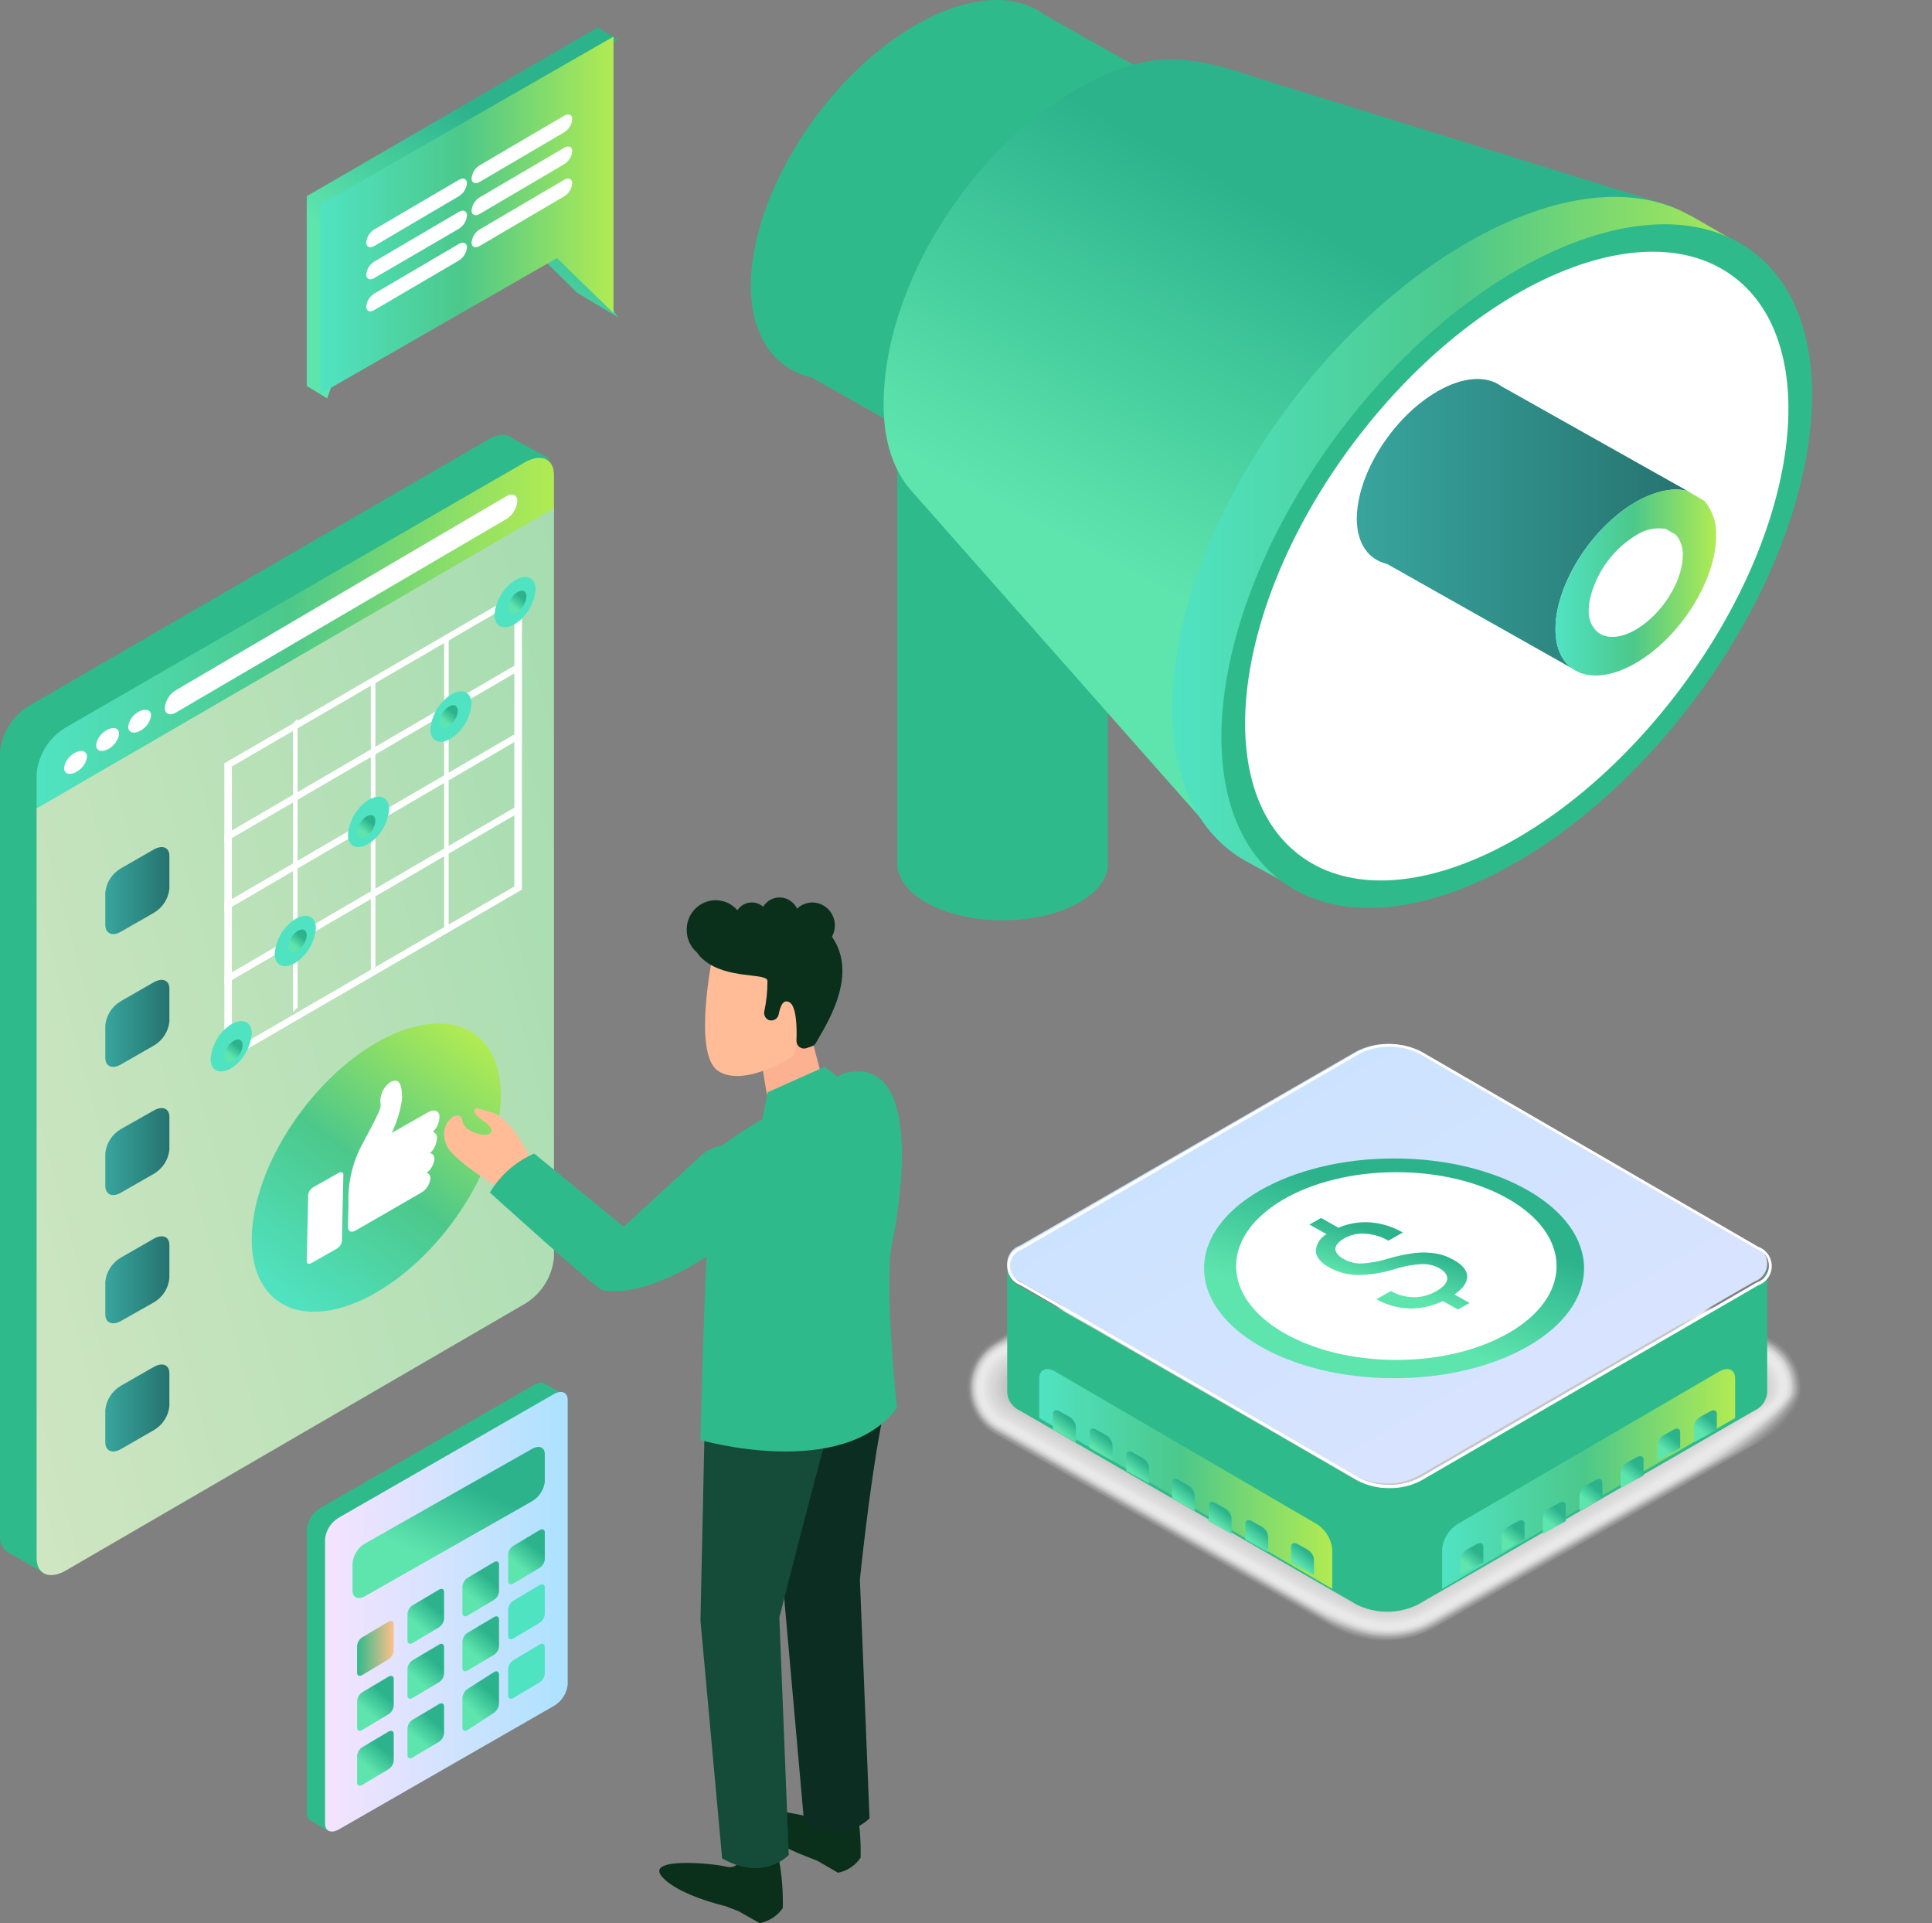 <?xml version="1.0" encoding="utf-8"?>
<svg width="422px" height="420px" viewBox="0 0 422 420" version="1.1" xmlns:xlink="http://www.w3.org/1999/xlink" xmlns="http://www.w3.org/2000/svg">
  <rect x="0" y="0" width="422" height="420" fill="#808080" stroke="none"/>
  <defs>
    <linearGradient x1="0.379" y1="0.718" x2="0.624" y2="0.275" id="gradient_1">
      <stop offset="0" stop-color="#5EE5AE" />
      <stop offset="1" stop-color="#2DB38C" />
    </linearGradient>
    <linearGradient x1="0.003" y1="0.497" x2="1.013" y2="0.497" id="gradient_2">
      <stop offset="0" stop-color="#50E3C2" />
      <stop offset="0.475" stop-color="#4CC88B" />
      <stop offset="1" stop-color="#B4EC51" />
    </linearGradient>
    <linearGradient x1="4.440892E-16" y1="0.5" x2="1" y2="0.5" id="gradient_3">
      <stop offset="0" stop-color="#F5E3FF" />
      <stop offset="0.36" stop-color="#DDE3FF" />
      <stop offset="1" stop-color="#ABE2FF" />
    </linearGradient>
    <linearGradient x1="-0.006" y1="0.5" x2="0.994" y2="0.5" id="gradient_4">
      <stop offset="0" stop-color="#2FBA8C" />
      <stop offset="1" stop-color="#FFC08A" />
    </linearGradient>
    <linearGradient x1="2.151" y1="2.149" x2="-1.151" y2="-1.15" id="gradient_5">
      <stop offset="0" stop-color="#F5E3FF" />
      <stop offset="0.36" stop-color="#DDE3FF" />
      <stop offset="1" stop-color="#ABE2FF" />
    </linearGradient>
    <linearGradient x1="0.001" y1="0.499" x2="1.001" y2="0.499" id="gradient_6">
      <stop offset="0" stop-color="#FFD69F" />
      <stop offset="1" stop-color="#FFC08A" />
    </linearGradient>
    <linearGradient x1="-0" y1="0.501" x2="0.999" y2="0.501" id="gradient_7">
      <stop offset="0" stop-color="#B53094" />
      <stop offset="1" stop-color="#FF66B0" />
    </linearGradient>
    <linearGradient x1="0" y1="0.5" x2="1" y2="0.5" id="gradient_8">
      <stop offset="0" stop-color="#38A59D" />
      <stop offset="1" stop-color="#267370" />
    </linearGradient>
    <linearGradient x1="-2.609" y1="2.265" x2="3.671" y2="-1.282" id="gradient_9">
      <stop offset="0" stop-color="#2FBA8C" />
      <stop offset="0.36" stop-color="#D8E8C5" />
      <stop offset="1" stop-color="#4CC88B" />
    </linearGradient>
  </defs>
  <g id="Communitiy-new2">
    <path d="M63.541 0L68 2.684L59.066 7.87L59.066 33.108L59.066 38.771L59.066 51.777L59.312 51.432L62.279 54.296L68 63.302L59.066 57.935L46.82 45.883L8.541 68.06L9.033 68.159L4.459 81L0 78.3L0 36.845L63.541 0L63.541 0Z" transform="translate(67 6)" id="Path" fill="url(#gradient_1)" stroke="none" />
    <path d="M64 0L64 35.663L64 41.304L64 60.373L51.649 48.371L0 78L0 36.696L64 0Z" transform="translate(70 8)" id="Path" fill="url(#gradient_2)" stroke="none" />
    <path d="M20.223 3.849L1.76 14.72C0.78 15.294 0 14.957 0 13.961L0 13.961C0.107 12.779 0.761 11.72 1.76 11.108L20.223 0.287C21.203 -0.304 22 0.051 22 1.047L22 1.047C21.874 2.213 21.216 3.251 20.223 3.849L20.223 3.849Z" transform="translate(80 39)" id="Path" fill="#FFFFFF" stroke="none" />
    <path d="M20.223 3.962L1.76 14.72C0.78 15.295 0 14.957 0 13.96L0 13.96C0.11 12.784 0.763 11.73 1.76 11.123L20.223 0.28C21.203 -0.295 22 0.043 22 1.04L22 1.04C21.91 2.249 21.247 3.339 20.223 3.962L20.223 3.962Z" transform="translate(80 46)" id="Path" fill="#FFFFFF" stroke="none" />
    <path d="M20.223 3.892L1.76 14.713C0.78 15.304 0 14.949 0 13.953L0 13.953C0.11 12.777 0.763 11.724 1.76 11.117L20.223 0.28C21.203 -0.294 22 0.043 22 1.039L22 1.039C21.884 2.222 21.225 3.28 20.223 3.892Z" transform="translate(80 53)" id="Path" fill="#FFFFFF" stroke="none" />
    <path d="M20.223 3.903L1.777 14.725C0.797 15.298 0 14.944 0 13.95L0 13.95C0.111 12.767 0.771 11.709 1.777 11.101L20.223 0.279C21.203 -0.294 22 0.043 22 1.038L22 1.038C21.889 2.225 21.23 3.288 20.223 3.903L20.223 3.903Z" transform="translate(103 25)" id="Path" fill="#FFFFFF" stroke="none" />
    <path d="M20.223 3.865L1.777 14.72C0.797 15.295 0 14.957 0 13.959L0 13.959C0.116 12.774 0.775 11.715 1.777 11.102L20.223 0.28C21.203 -0.295 22 0.043 22 1.041L22 1.041C21.874 2.213 21.217 3.258 20.223 3.865Z" transform="translate(103 32)" id="Path" fill="#FFFFFF" stroke="none" />
    <path d="M20.223 3.887L1.777 14.721C0.797 15.294 0 14.957 0 13.961L0 13.961C0.116 12.779 0.775 11.722 1.777 11.109L20.223 0.275C21.203 -0.299 22 0.056 22 1.051L22 1.051C21.884 2.229 21.225 3.282 20.223 3.887L20.223 3.887Z" transform="translate(103 39)" id="Path" fill="#FFFFFF" stroke="none" />
    <path d="M56 2.403L52.258 0.382L52.258 0.382C51.73 -0.127 50.807 -0.127 49.785 0.382L2.967 27.358C1.295 28.359 0.195 30.088 3.41229e-05 32.023L3.41229e-05 94.106C-0.005 94.848 0.467 95.509 1.17 95.749L4.847 98L5.77 96.357L4.665 92.119L47.757 67.328C49.432 66.321 50.532 64.586 50.725 62.646L50.725 6.789L56 2.403Z" transform="translate(67 302)" id="Path" fill="#2FBA8C" stroke="none" />
    <path d="M50.019 0.443L2.998 27.458C1.303 28.457 0.189 30.2 0 32.149L0 94.278C0 95.924 1.342 96.484 2.998 95.546L50.019 68.547C51.705 67.55 52.812 65.814 53 63.872L53 1.727C53 0.081 51.675 -0.479 50.019 0.443Z" transform="translate(71 304)" id="Path" fill="url(#gradient_3)" stroke="none" />
    <path d="M30.428 16.864C21.215 22.1 2.789 32.571 2.789 32.571C1.245 33.453 0 32.93 0 31.41L0 25.377C0.181 23.584 1.216 21.982 2.789 21.061L39.211 0.429C40.738 -0.453 42 0.07 42 1.59L42 7.623C41.784 9.387 40.756 10.955 39.211 11.873C39.211 11.873 33.356 15.201 30.428 16.864Z" transform="translate(77 316)" id="Path" fill="url(#gradient_1)" stroke="none" />
    <path d="M6.801 8.422L1.152 11.82C0.521 12.194 0 11.966 0 11.316L0 5.447C0.079 4.668 0.504 3.972 1.152 3.561L6.848 0.18C7.479 -0.194 8 0.034 8 0.684L8 6.553C7.913 7.338 7.468 8.032 6.801 8.422L6.801 8.422Z" transform="translate(78 354)" id="Path" fill="url(#gradient_4)" stroke="none" />
    <path d="M6.848 8.429L1.152 11.809C0.521 12.199 0 11.972 0 11.306L0 5.456C0.071 4.675 0.499 3.975 1.152 3.571L6.848 0.191C7.479 -0.199 8 0.028 8 0.695L8 6.544C7.929 7.325 7.501 8.025 6.848 8.429L6.848 8.429Z" transform="translate(89 347)" id="Path" fill="url(#gradient_1)" stroke="none" />
    <path d="M6.848 8.434L1.168 11.816C0.521 12.19 0 11.979 0 11.312L0 5.459C0.072 4.673 0.507 3.972 1.168 3.573L6.848 0.191C7.495 -0.199 8 0.028 8 0.695L8 6.548C7.934 7.332 7.505 8.034 6.848 8.434L6.848 8.434Z" transform="translate(101 341)" id="Path" fill="url(#gradient_1)" stroke="none" />
    <path d="M6.835 8.439L1.165 11.82C0.52 12.194 0 11.966 0 11.316L0 5.447C0.077 4.668 0.51 3.973 1.165 3.578L6.835 0.18C7.48 -0.194 8 0.034 8 0.684L8 6.553C7.92 7.335 7.489 8.034 6.835 8.439L6.835 8.439Z" transform="translate(111 334)" id="Path" fill="url(#gradient_1)" stroke="none" />
    <path d="M6.801 8.426L1.152 11.809C0.521 12.199 0 11.972 0 11.305L0 5.45C0.076 4.67 0.503 3.972 1.152 3.563L6.848 0.18C7.479 -0.194 8 0.034 8 0.684L8 6.556C7.913 7.341 7.468 8.036 6.801 8.426L6.801 8.426Z" transform="translate(78 366)" id="Path" fill="url(#gradient_1)" stroke="none" />
    <path d="M6.848 8.429L1.152 11.809C0.521 12.199 0 11.972 0 11.306L0 5.456C0.071 4.675 0.499 3.975 1.152 3.571L6.848 0.191C7.479 -0.199 8 0.028 8 0.695L8 6.544C7.929 7.325 7.501 8.025 6.848 8.429L6.848 8.429Z" transform="translate(89 359)" id="Path" fill="url(#gradient_1)" stroke="none" />
    <path d="M6.848 8.434L1.168 11.816C0.521 12.19 0 11.979 0 11.312L0 5.459C0.072 4.673 0.507 3.972 1.168 3.573L6.848 0.191C7.495 -0.199 8 0.028 8 0.695L8 6.548C7.934 7.332 7.505 8.034 6.848 8.434L6.848 8.434Z" transform="translate(101 353)" id="Path" fill="url(#gradient_1)" stroke="none" />
    <path d="M6.835 8.439L1.165 11.82C0.52 12.194 0 11.966 0 11.316L0 5.447C0.08 4.665 0.511 3.966 1.165 3.561L6.835 0.18C7.48 -0.194 8 0.034 8 0.684L8 6.553C7.92 7.335 7.489 8.034 6.835 8.439L6.835 8.439Z" transform="translate(111 346)" id="Path" fill="#50E3C2" stroke="none" />
    <path d="M6.801 8.426L1.152 11.809C0.521 12.199 0 11.972 0 11.305L0 5.45C0.076 4.67 0.503 3.972 1.152 3.563L6.848 0.18C7.479 -0.194 8 0.034 8 0.684L8 6.556C7.913 7.341 7.468 8.036 6.801 8.426L6.801 8.426Z" transform="translate(78 378)" id="Path" fill="url(#gradient_1)" stroke="none" />
    <path d="M6.848 8.429L1.152 11.809C0.521 12.199 0 11.972 0 11.306L0 5.456C0.071 4.675 0.499 3.975 1.152 3.571L6.848 0.191C7.479 -0.199 8 0.028 8 0.695L8 6.544C7.929 7.325 7.501 8.025 6.848 8.429L6.848 8.429Z" transform="translate(89 372)" id="Path" fill="url(#gradient_1)" stroke="none" />
    <path d="M6.848 9.094L1.168 12.807C0.521 13.208 0 12.964 0 12.267L0 5.835C0.077 4.999 0.511 4.254 1.168 3.83L6.848 0.205C7.495 -0.214 8 0.03 8 0.745L8 7.02C7.946 7.878 7.516 8.652 6.848 9.094L6.848 9.094Z" transform="translate(101 365)" id="Path" fill="url(#gradient_1)" stroke="none" />
    <path d="M6.835 8.439L1.165 11.82C0.52 12.194 0 11.966 0 11.316L0 5.447C0.08 4.665 0.511 3.966 1.165 3.561L6.835 0.18C7.48 -0.194 8 0.034 8 0.684L8 6.553C7.92 7.335 7.489 8.034 6.835 8.439L6.835 8.439Z" transform="translate(111 359)" id="Path" fill="#50E3C2" stroke="none" />
    <g id="Group" transform="translate(210 247)" style="mix-blend-mode: multiply;">
      <path d="M91.436 111.425C95.253 111.475 99.018 110.543 102.36 108.719L175.911 66.716C180.169 64.669 182.873 60.395 182.873 55.711C182.873 51.026 180.169 46.753 175.911 44.706L102.36 2.703C95.533 -0.901 87.34 -0.901 80.513 2.703L6.962 44.706C2.703 46.753 0 51.026 0 55.711C0 60.395 2.703 64.669 6.962 66.716L80.513 108.719C83.855 110.543 87.62 111.475 91.436 111.425Z" transform="translate(0.928 0.28)" id="Path" fill="#FFFFFF" fill-opacity="0" stroke="none" />
      <path d="M6.865 44.666L80.415 2.647C83.78 0.826 87.571 -0.085 91.405 0.006C95.778 0.307 100.029 1.561 103.854 3.68C103.854 3.68 175.68 44.682 175.68 44.682C179.767 46.798 182.351 50.961 182.411 55.523C182.411 59.87 178.548 64.577 174.238 67.004L102.064 108.236C98.702 110.063 94.908 110.969 91.074 110.86C87.199 110.828 83.394 109.841 80 107.99L6.865 66.217C2.667 64.21 0 60.005 0 55.392C0 50.78 2.667 46.574 6.865 44.568L6.865 44.666Z" transform="translate(1.125 0.5)" id="Path" fill="#FEFEFE" fill-opacity="0.02" stroke="none" />
      <path d="M6.78 44.593L80.314 2.59C83.697 0.762 87.517 -0.128 91.37 0.015C95.166 0.015 102.443 2.983 105.344 4.64C105.444 4.64 175.447 44.724 175.447 44.789C179.43 46.881 181.927 50.972 181.945 55.434C181.945 59.681 176.773 65.078 172.562 67.472L101.764 107.982C98.377 109.804 94.559 110.693 90.707 110.557C86.774 110.439 82.927 109.393 79.485 107.507L6.78 65.963C2.636 63.995 0 59.85 0 55.303C0 50.755 2.636 46.61 6.78 44.642L6.78 44.593Z" transform="translate(1.326 0.737)" id="Path" fill="#FCFCFC" fill-opacity="0.05" stroke="none" />
      <path d="M6.661 44.54L80.195 2.521C83.599 0.692 87.448 -0.17 91.317 0.028C95.014 0.028 103.998 3.981 106.833 5.604C106.966 5.686 175.195 44.721 175.195 44.819C179.085 46.892 181.492 50.928 181.444 55.299C181.444 59.432 174.963 65.517 170.852 67.862L101.446 107.503C98.043 109.338 94.193 110.207 90.323 110.013C86.329 109.791 82.439 108.669 78.951 106.733L6.661 65.501C2.589 63.564 0 59.49 0 55.02C0 50.551 2.589 46.477 6.661 44.54Z" transform="translate(1.628 0.97)" id="Path" fill="#FBFBFB" fill-opacity="0.07" stroke="none" />
      <path d="M6.395 44.42L79.962 2.483C83.381 0.649 87.252 -0.198 91.134 0.039C94.731 0.039 105.407 4.959 108.175 6.599C108.357 6.698 174.813 44.748 174.813 44.895C178.6 46.953 180.919 50.921 180.83 55.195C180.83 59.214 173.023 65.987 169.028 68.316L101.064 107.186C97.636 109.014 93.761 109.86 89.875 109.63C85.829 109.35 81.895 108.191 78.354 106.235L6.478 65.233C2.512 63.301 0 59.307 0 54.933C0 50.559 2.512 46.565 6.478 44.633L6.395 44.42Z" transform="translate(1.893 1.271)" id="Path" fill="#F9F9F9" fill-opacity="0.1" stroke="none" />
      <path d="M6.457 44.44L80.007 2.437C83.443 0.588 87.347 -0.238 91.246 0.059C94.744 0.059 107.127 6.029 109.812 7.554C110.028 7.685 174.726 44.752 174.726 44.916C178.418 46.956 180.646 50.87 180.495 55.051C180.495 58.971 171.377 66.417 167.499 68.648L100.828 106.714C97.383 108.556 93.477 109.381 89.572 109.093C85.496 108.72 81.543 107.508 77.969 105.534L6.457 64.662C2.512 62.796 0 58.854 0 54.527C0 50.2 2.512 46.257 6.457 44.391L6.457 44.44Z" transform="translate(1.947 1.415)" id="Path" fill="#F8F8F8" fill-opacity="0.12" stroke="none" />
      <path d="M6.255 44.394L79.805 2.375C83.265 0.531 87.196 -0.267 91.111 0.079C94.525 0.079 108.599 7.033 111.201 8.525C111.467 8.689 174.391 44.755 174.391 44.952C177.985 46.974 180.125 50.822 179.928 54.907C179.928 58.729 169.501 66.864 165.722 69.028L100.526 106.324C97.057 108.159 93.123 108.956 89.204 108.62C85.806 108.62 79.988 106.373 77.385 104.897L6.338 64.305C2.465 62.47 0 58.598 0 54.35C0 50.101 2.465 46.229 6.338 44.394L6.255 44.394Z" transform="translate(2.249 1.641)" id="Path" fill="#F7F7F7" fill-opacity="0.15" stroke="none" />
      <path d="M6.308 44.346L79.858 2.343C83.339 0.493 87.298 -0.289 91.23 0.096C94.545 0.096 110.309 8.067 112.779 9.51C113.094 9.69 174.245 44.772 174.245 45.018C177.768 47.026 179.827 50.845 179.55 54.858C179.55 58.565 167.797 67.389 164.117 69.488L100.214 105.997C96.736 107.817 92.79 108.577 88.876 108.178C85.561 108.178 79.427 105.718 76.891 104.258L6.258 63.912C2.437 62.121 0 58.312 0 54.129C0 49.945 2.437 46.136 6.258 44.346L6.308 44.346Z" transform="translate(2.295 1.854)" id="Path" fill="#F5F5F5" fill-opacity="0.17" stroke="none" />
      <path d="M6.19 44.307L79.74 2.304C83.239 0.441 87.23 -0.32 91.178 0.123C94.394 0.123 111.865 9.094 114.385 10.488C114.75 10.702 174.061 44.783 174.061 45.062C177.433 47.066 179.362 50.793 179.034 54.673C179.034 58.264 165.971 67.793 162.457 69.827L99.93 105.532C96.434 107.386 92.451 108.147 88.509 107.713C85.293 107.713 78.845 105.04 76.375 103.629L6.157 63.529C2.398 61.774 0 58.031 0 53.918C0 49.806 2.398 46.063 6.157 44.307L6.19 44.307Z" transform="translate(2.513 2.089)" id="Path" fill="#F4F4F4" fill-opacity="0.2" stroke="none" />
      <path d="M6.076 44.278L79.61 2.258C83.134 0.401 87.151 -0.338 91.114 0.143C94.231 0.143 113.393 10.114 115.78 11.476C116.194 11.722 173.798 44.819 173.798 45.114C177.105 47.087 178.979 50.757 178.622 54.561C178.622 58.038 164.233 68.256 160.785 70.224L99.634 105.158C96.117 107.016 92.103 107.75 88.147 107.257C85.031 107.257 78.201 104.371 75.864 103.01L6.06 63.139C2.362 61.424 0 57.749 0 53.708C0 49.668 2.362 45.992 6.06 44.278L6.076 44.278Z" transform="translate(2.742 2.282)" id="Path" fill="#F2F2F2" fill-opacity="0.22" stroke="none" />
      <path d="M5.953 44.231L79.487 2.228C83.039 0.349 87.101 -0.368 91.091 0.178C94.108 0.178 114.977 11.15 117.282 12.479C117.746 12.725 173.642 44.838 173.642 45.183C176.852 47.126 178.635 50.732 178.217 54.433C178.217 57.811 162.519 68.718 159.187 70.621L99.313 104.767C95.759 106.642 91.698 107.359 87.709 106.817C84.692 106.817 77.597 103.718 75.277 102.389L5.953 62.764C2.32 61.079 0 57.468 0 53.498C0 49.528 2.32 45.916 5.953 44.231Z" transform="translate(2.965 2.493)" id="Path" fill="#F1F1F1" fill-opacity="0.24" stroke="none" />
      <path d="M5.84 44.188L79.374 2.169C82.932 0.309 86.996 -0.38 90.977 0.2C93.895 0.2 116.456 12.173 118.693 13.452C119.191 13.731 173.263 44.844 173.263 45.221C176.37 47.16 178.063 50.701 177.607 54.307C177.607 57.587 160.599 69.166 157.35 71.02L99 104.363C95.448 106.239 91.38 106.935 87.397 106.347C84.463 106.347 77.053 103.067 74.815 101.755L5.857 62.393C2.285 60.749 0 57.205 0 53.307C0 49.409 2.285 45.865 5.857 44.221L5.84 44.188Z" transform="translate(3.178 2.717)" id="Path" fill="#F0F0F0" fill-opacity="0.27" stroke="none" />
      <path d="M5.715 44.162L79.265 2.143C82.821 0.278 86.893 -0.395 90.869 0.224C93.687 0.224 117.955 13.214 120.11 14.444C120.657 14.755 172.956 44.867 172.956 45.278C175.976 47.196 177.584 50.685 177.067 54.2C177.067 57.349 158.733 69.633 155.6 71.421L98.676 103.993C95.094 105.869 90.991 106.537 86.99 105.895C84.155 105.895 76.43 102.369 74.259 101.139L5.715 61.974C2.227 60.351 0 56.881 0 53.068C0 49.255 2.227 45.785 5.715 44.162L5.715 44.162Z" transform="translate(3.402 2.923)" id="Path" fill="#EEEEEE" fill-opacity="0.29" stroke="none" />
      <path d="M5.654 44.123L79.204 2.12C82.8 0.231 86.929 -0.421 90.94 0.266C93.675 0.266 119.651 14.24 121.723 15.437C122.32 15.765 172.845 44.959 172.845 45.353C175.765 47.256 177.278 50.681 176.708 54.094C176.708 57.129 157.064 70.102 154.047 71.84L98.416 103.609C94.814 105.498 90.68 106.15 86.664 105.462C83.928 105.462 75.872 101.706 73.784 100.542L5.654 61.622C2.207 60.049 0 56.636 0 52.881C0 49.125 2.207 45.712 5.654 44.139L5.654 44.123Z" transform="translate(3.563 3.126)" id="Path" fill="#EDEDED" fill-opacity="0.32" stroke="none" />
      <path d="M5.518 44.113L79.085 2.078C82.704 0.185 86.864 -0.439 90.887 0.306C93.523 0.306 121.189 15.28 123.195 16.429C123.842 16.789 172.593 44.934 172.593 45.409C175.412 47.298 176.836 50.657 176.224 53.97C176.224 56.906 155.254 70.568 152.353 72.241L98.098 103.239C94.472 105.127 90.308 105.751 86.279 105.01C83.643 105.01 75.272 101.058 73.266 99.909L5.535 61.22C2.16 59.678 0 56.336 0 52.658C0 48.981 2.16 45.639 5.535 44.097L5.518 44.113Z" transform="translate(3.798 3.316)" id="Path" fill="#ECECEC" fill-opacity="0.34" stroke="none" />
      <path d="M5.433 44.059L78.983 2.056C82.624 0.157 86.813 -0.451 90.852 0.334C93.388 0.334 122.762 16.325 124.702 17.424C125.381 17.818 172.359 44.961 172.359 45.486C175.085 47.356 176.421 50.652 175.757 53.867C175.757 56.705 153.479 71.039 150.661 72.646L97.781 102.857C94.13 104.729 89.942 105.307 85.912 104.497C83.376 104.497 74.674 100.315 72.751 99.216L5.433 60.903C2.122 59.396 0 56.12 0 52.514C0 48.908 2.122 45.632 5.433 44.125L5.433 44.059Z" transform="translate(3.982 3.534)" id="Path" fill="#EAEAEA" fill-opacity="0.37" stroke="none" />
      <path d="M5.246 44.037L78.796 2.018C82.461 0.114 86.681 -0.466 90.732 0.378C93.168 0.378 124.233 17.353 126.106 18.419C126.835 18.829 172.04 45.005 172.04 45.546C174.663 47.402 175.905 50.635 175.189 53.746C175.189 56.469 151.601 71.509 148.899 73.05L97.395 102.457C93.734 104.369 89.51 104.95 85.46 104.097C83.023 104.097 74.006 99.702 72.199 98.652L5.296 60.438C2.067 58.959 0 55.758 0 52.238C0 48.717 2.067 45.517 5.296 44.037L5.246 44.037Z" transform="translate(4.269 3.737)" id="Path" fill="#E9E9E9" fill-opacity="0.39" stroke="none" />
      <path d="M5.26 44.058L78.793 2.038C82.471 0.103 86.724 -0.478 90.795 0.398C93.132 0.398 125.904 18.439 127.694 19.391C128.457 19.834 171.904 45.009 171.904 45.632C174.431 47.487 175.582 50.664 174.822 53.685C174.822 56.293 149.957 72.021 147.321 73.498L97.193 102.134C93.516 104.069 89.263 104.65 85.192 103.774C82.855 103.774 73.505 99.181 71.732 98.148L5.26 60.18C2.059 58.76 0 55.614 0 52.143C0 48.673 2.059 45.527 5.26 44.107L5.26 44.058Z" transform="translate(4.371 3.979)" id="Path" fill="#E7E7E7" fill-opacity="0.41" stroke="none" />
      <path d="M5.13 43.981L78.663 1.979C82.37 0.051 86.654 -0.491 90.731 0.453C92.969 0.453 127.432 19.446 129.156 20.413C129.968 20.889 171.641 45.015 171.641 45.687C174.077 47.515 175.136 50.631 174.31 53.543C174.31 56.053 148.086 72.47 145.616 73.88L96.864 101.762C93.159 103.692 88.874 104.233 84.797 103.287C82.559 103.287 72.895 98.466 71.187 97.481L5.13 59.759C2.006 58.359 0 55.28 0 51.887C0 48.494 2.006 45.415 5.13 44.014L5.13 43.981Z" transform="translate(4.601 4.137)" id="Path" fill="#E6E6E6" fill-opacity="0.44" stroke="none" />
      <path d="M5.034 43.957L78.568 1.938C82.301 0.014 86.614 -0.499 90.702 0.495C92.84 0.495 129.01 20.471 130.651 21.406C131.513 21.898 171.413 45.089 171.413 45.745C173.748 47.569 174.715 50.621 173.85 53.437C173.85 55.832 146.316 72.938 143.929 74.299L96.57 101.344C92.842 103.284 88.525 103.803 84.436 102.804C82.297 102.804 72.318 97.769 70.677 96.834L5.034 59.342C1.971 57.983 0 54.971 0 51.65C0 48.328 1.971 45.316 5.034 43.957L5.034 43.957Z" transform="translate(4.796 4.341)" id="Path" fill="#E5E5E5" fill-opacity="0.46" stroke="none" />
      <path d="M4.982 43.926L78.532 1.923C82.279 -0.021 86.623 -0.512 90.716 0.545C92.772 0.545 130.633 21.522 132.158 22.408C133.069 22.933 171.196 45.14 171.196 45.812C173.438 47.626 174.315 50.621 173.4 53.34C173.4 55.62 144.54 73.415 142.269 74.661L96.286 100.903C92.534 102.848 88.184 103.339 84.086 102.281C82.047 102.281 71.736 97.049 70.178 96.147L4.982 58.966C1.957 57.663 0 54.71 0 51.446C0 48.181 1.957 45.228 4.982 43.926L4.982 43.926Z" transform="translate(4.964 4.537)" id="Path" fill="#E3E3E3" fill-opacity="0.49" stroke="none" />
      <path d="M4.958 43.91L78.508 1.907C82.277 -0.044 86.651 -0.519 90.758 0.579C92.714 0.579 132.2 22.573 133.758 23.425C134.719 23.967 171.072 45.173 171.072 45.895C173.23 47.681 174.014 50.619 173.028 53.226C173.028 55.407 142.858 73.891 140.704 75.121L96.046 100.608C92.271 102.558 87.892 103.032 83.78 101.937C81.84 101.937 71.215 96.475 69.723 95.623L4.908 58.606C1.93 57.336 0 54.434 0 51.225C0 48.016 1.93 45.115 4.908 43.845L4.958 43.91Z" transform="translate(5.071 4.733)" id="Path" fill="#E2E2E2" fill-opacity="0.51" stroke="none" />
      <path d="M4.647 43.896L78.197 1.877C81.991 -0.08 86.398 -0.526 90.513 0.631C92.37 0.631 133.612 23.592 135.038 24.428C136.049 25.002 170.628 45.208 170.628 45.963C172.647 47.77 173.31 50.634 172.286 53.13C172.286 55.197 140.79 74.369 138.751 75.55L95.635 100.25C91.842 102.207 87.435 102.653 83.319 101.496C81.479 101.496 70.522 95.822 69.113 95.018L4.713 58.231C1.848 56.974 0 54.165 0 51.063C0 47.962 1.848 45.153 4.713 43.896L4.647 43.896Z" transform="translate(5.482 4.927)" id="Path" fill="#E0E0E0" fill-opacity="0.54" stroke="none" />
      <path d="M4.637 43.823L78.187 1.869C82.001 -0.105 86.442 -0.535 90.57 0.672C92.327 0.672 135.327 24.667 136.62 25.438C137.664 26.028 170.486 45.266 170.486 46.037C172.428 47.826 173.025 50.629 171.978 53.041C171.978 54.992 139.173 74.87 137.167 76.002L95.361 99.832C91.545 101.802 87.104 102.225 82.978 101.013C81.237 101.013 69.965 95.125 68.623 94.453L4.637 57.895C1.821 56.685 0 53.937 0 50.9C0 47.863 1.821 45.115 4.637 43.905L4.637 43.823Z" transform="translate(5.591 5.164)" id="Path" fill="#DFDFDF" fill-opacity="0.56" stroke="none" />
      <path d="M4.537 43.849L78.087 1.83C81.931 -0.135 86.398 -0.535 90.536 0.715C92.194 0.715 136.851 25.71 138.111 26.431C139.371 27.153 170.253 45.292 170.253 46.113C172.092 47.894 172.59 50.631 171.496 52.935C171.496 54.789 137.381 75.339 135.541 76.389L95.061 99.498C91.224 101.48 86.751 101.887 82.612 100.629C80.955 100.629 69.351 94.528 68.108 93.807L4.537 57.478C1.783 56.304 0 53.622 0 50.656C0 47.689 1.783 45.007 4.537 43.833L4.537 43.849Z" transform="translate(5.79 5.319)" id="Path" fill="#DEDEDE" fill-opacity="0.59" stroke="none" />
      <path d="M4.417 43.842L77.951 1.822C81.814 -0.167 86.32 -0.544 90.466 0.773C92.025 0.773 138.373 26.752 139.566 27.441C140.76 28.129 169.984 45.334 169.984 46.187C171.723 47.959 172.129 50.629 170.995 52.829C170.995 54.584 135.555 75.79 133.831 76.807L94.727 99.145C90.861 101.125 86.358 101.503 82.211 100.195C80.653 100.195 68.751 93.881 67.558 93.208L4.417 57.126C1.737 55.983 0 53.372 0 50.484C0 47.596 1.737 44.984 4.417 43.842L4.417 43.842Z" transform="translate(6.026 5.507)" id="Path" fill="#DCDCDC" fill-opacity="0.61" stroke="none" />
      <path d="M4.337 43.812L77.871 1.809C81.757 -0.187 86.293 -0.548 90.452 0.809C91.911 0.809 139.966 27.805 141.077 28.444C142.188 29.084 169.771 45.37 169.771 46.256C171.447 48.042 171.756 50.699 170.534 52.816C170.534 54.456 133.783 76.384 132.175 77.303L94.447 98.853C90.566 100.852 86.032 101.207 81.882 99.838C80.407 99.838 68.173 93.277 67.062 92.67L4.337 56.769C1.708 55.666 0 53.115 0 50.29C0 47.465 1.708 44.914 4.337 43.812L4.337 43.812Z" transform="translate(6.206 5.7)" id="Path" fill="#DBDBDB" fill-opacity="0.63" stroke="none" />
      <path d="M4.168 43.802L77.718 1.783C81.625 -0.218 86.189 -0.55 90.349 0.865C91.709 0.865 141.471 28.861 142.516 29.451C143.56 30.042 169.469 45.426 169.469 46.344C171.005 48.109 171.219 50.651 170 52.642C170 54.168 131.874 76.785 130.415 77.654L94.079 98.418C90.168 100.402 85.61 100.733 81.448 99.336C80.072 99.336 67.523 92.595 66.529 91.988L4.217 56.398C1.661 55.327 0 52.847 0 50.1C0 47.353 1.661 44.873 4.217 43.802L4.168 43.802Z" transform="translate(6.475 5.874)" id="Path" fill="#D9D9D9" fill-opacity="0.66" stroke="none" />
      <path d="M4.257 43.772L77.808 1.769C81.738 -0.245 86.336 -0.554 90.505 0.916C91.765 0.916 143.219 29.913 144.197 30.438C145.473 31.176 169.426 45.445 169.426 46.396C170.856 48.162 170.976 50.636 169.725 52.53C169.725 53.94 130.339 77.246 128.93 78.05L93.97 98.043C90.037 100.046 85.443 100.355 81.272 98.895C79.996 98.895 67.116 91.941 66.154 91.384L4.257 56.023C1.693 55.051 0 52.615 0 49.898C0 47.18 1.693 44.744 4.257 43.772L4.257 43.772Z" transform="translate(6.484 6.085)" id="Path" fill="#D8D8D8" fill-opacity="0.68" stroke="none" />
      <path d="M4.068 43.766L77.618 1.763C81.57 -0.266 86.202 -0.557 90.382 0.959C91.543 0.959 144.704 30.956 145.599 31.465C146.908 32.219 169.104 45.504 169.104 46.504C170.414 48.271 170.414 50.675 169.104 52.442C169.104 53.754 128.409 77.748 127.116 78.486L93.532 97.675C89.577 99.696 84.949 99.987 80.768 98.479C79.591 98.479 66.396 91.296 65.501 90.787L4.018 55.673C1.586 54.674 0 52.325 0 49.719C0 47.113 1.586 44.764 4.018 43.766L4.068 43.766Z" transform="translate(6.773 6.272)" id="Path" fill="#D7D7D7" fill-opacity="0.71" stroke="none" />
      <path d="M3.82 43.753L77.42 1.734C81.401 -0.293 86.063 -0.555 90.251 1.012C91.311 1.012 146.163 32.01 146.992 32.469C148.351 33.256 168.774 45.59 168.774 46.574C169.981 48.335 169.908 50.664 168.591 52.347C168.591 53.544 126.57 78.228 125.393 78.917L93.118 97.335C89.142 99.355 84.487 99.617 80.305 98.056C79.227 98.056 65.717 90.676 64.888 90.201L3.82 55.299C1.502 54.313 0 52.056 0 49.559C0 47.062 1.502 44.805 3.82 43.819L3.82 43.753Z" transform="translate(7.12 6.465)" id="Path" fill="#D5D5D5" fill-opacity="0.73" stroke="none" />
      <path d="M3.87 43.73L77.37 1.728C81.373 -0.32 86.073 -0.559 90.267 1.072C91.228 1.072 147.788 33.07 148.534 33.48C149.943 34.3 168.591 45.6 168.591 46.601C169.7 48.363 169.526 50.634 168.16 52.21C168.16 53.292 124.829 78.681 123.752 79.288L92.919 96.903C88.92 98.941 84.228 99.18 80.039 97.558C79.061 97.558 65.22 89.965 64.474 89.538L3.82 54.9C1.511 53.974 0 51.755 0 49.291C0 46.825 1.511 44.607 3.82 43.681L3.87 43.73Z" transform="translate(7.17 6.651)" id="Path" fill="#D4D4D4" fill-opacity="0.76" stroke="none" />
      <path d="M3.729 43.715L77.263 1.695C81.291 -0.337 86.009 -0.552 90.209 1.105C91.087 1.105 149.337 34.104 150.017 34.497C151.476 35.317 168.351 45.633 168.351 46.732C169.34 48.493 169.072 50.684 167.688 52.161C167.688 53.129 123.047 79.206 122.069 79.764L92.612 96.575C88.589 98.621 83.867 98.842 79.666 97.182C78.788 97.182 64.631 89.358 63.952 88.981L3.729 54.539C1.478 53.657 0 51.505 0 49.111C0 46.715 1.478 44.563 3.729 43.682L3.729 43.715Z" transform="translate(7.427 6.847)" id="Path" fill="#D3D3D3" fill-opacity="0.78" stroke="none" />
      <path d="M3.635 43.742L77.169 1.69C81.219 -0.363 85.976 -0.555 90.182 1.165C90.961 1.165 150.918 35.164 151.515 35.508C153.024 36.361 168.092 45.677 168.092 46.809C168.963 48.567 168.603 50.679 167.196 52.057C167.196 52.926 121.23 79.693 120.368 80.185L92.287 96.225C88.237 98.278 83.48 98.469 79.274 96.75C78.495 96.75 64.007 88.713 63.41 88.385L3.602 54.206C1.427 53.348 0 51.266 0 48.949C0 46.633 1.427 44.55 3.602 43.693L3.635 43.742Z" transform="translate(7.62 6.984)" id="Path" fill="#D1D1D1" fill-opacity="0.8" stroke="none" />
      <path d="M3.504 43.684L77.038 1.681C81.113 -0.38 85.9 -0.554 90.117 1.205C90.796 1.205 152.461 36.221 152.975 36.517C154.517 37.402 167.894 45.734 167.894 46.882C168.651 48.645 168.191 50.688 166.75 51.966C166.75 52.737 119.474 80.176 118.678 80.603L91.973 95.855C87.898 97.92 83.107 98.089 78.894 96.315C78.215 96.315 63.412 88.114 62.881 87.786L3.504 53.934C1.39 53.114 0 51.097 0 48.85C0 46.604 1.39 44.586 3.504 43.766L3.504 43.684Z" transform="translate(7.851 7.222)" id="Path" fill="#D0D0D0" fill-opacity="0.83" stroke="none" />
      <path d="M3.459 43.681L77.009 1.662C81.105 -0.407 85.922 -0.551 90.138 1.268C90.734 1.268 154.073 37.268 154.521 37.531C156.179 38.433 167.683 45.731 167.683 46.977C168.322 48.74 167.771 50.711 166.307 51.898C166.307 52.554 117.704 80.681 117.058 81.059L91.746 95.524C87.644 97.593 82.821 97.738 78.6 95.918C78.02 95.918 62.886 87.455 62.438 87.209L3.459 53.505C1.38 52.742 0 50.779 0 48.585C0 46.391 1.38 44.428 3.459 43.664L3.459 43.681Z" transform="translate(7.996 7.406)" id="Path" fill="#CECECE" fill-opacity="0.85" stroke="none" />
      <path d="M3.318 43.669L76.868 1.666C81.008 -0.434 85.889 -0.555 90.129 1.338C90.627 1.338 155.673 38.339 156.038 38.552C157.695 39.487 167.476 45.834 167.476 47.064C167.963 48.831 167.305 50.713 165.818 51.804C165.818 52.345 115.906 81.162 115.359 81.474L91.422 95.152C87.281 97.248 82.403 97.368 78.161 95.48C77.68 95.48 62.231 86.804 61.85 86.591L3.318 53.067C1.323 52.329 0 50.443 0 48.335C0 46.228 1.323 44.342 3.318 43.604L3.318 43.669Z" transform="translate(8.286 7.647)" id="Path" fill="#CDCDCD" fill-opacity="0.88" stroke="none" />
      <path d="M3.104 43.655L76.654 1.635C80.802 -0.449 85.686 -0.546 89.915 1.373C90.313 1.373 157.05 39.39 157.349 39.554C159.006 40.522 167.063 45.885 167.063 47.132C167.446 48.884 166.71 50.691 165.206 51.691C165.206 52.134 113.984 81.639 113.553 81.885L90.993 94.776C86.847 96.871 81.959 96.967 77.731 95.039C77.35 95.039 61.569 86.166 61.271 85.986L3.104 52.774C1.228 52.021 0 50.217 0 48.214C0 46.211 1.228 44.408 3.104 43.655Z" transform="translate(8.5 7.777)" id="Path" fill="#CCCCCC" fill-opacity="0.9" stroke="none" />
      <path d="M2.971 43.635L76.521 1.616C80.675 -0.467 85.567 -0.54 89.782 1.419C90.081 1.419 158.525 40.42 158.741 40.552C160.481 41.536 166.731 45.915 166.731 47.21C166.97 48.95 166.151 50.666 164.642 51.59C164.642 51.917 112.094 82.128 111.779 82.308L90.677 94.412C86.522 96.488 81.633 96.561 77.416 94.609C77.134 94.609 61.038 85.507 60.84 85.376L3.103 52.393C1.241 51.725 0 49.974 0 48.014C0 46.054 1.241 44.303 3.103 43.635L2.971 43.635Z" transform="translate(8.782 7.977)" id="Path" fill="#CACACA" fill-opacity="0.93" stroke="none" />
      <path d="M3.082 43.625L76.632 1.622C80.83 -0.493 85.787 -0.542 90.026 1.49C90.225 1.49 160.36 41.492 160.51 41.575C162.3 42.591 166.775 45.97 166.775 47.298C166.894 49.034 165.981 50.679 164.438 51.513C164.438 51.727 110.581 82.675 110.365 82.675L90.474 93.992C86.276 96.107 81.319 96.156 77.08 94.123C76.881 94.123 60.503 84.807 60.337 84.725L2.999 51.923C1.2 51.286 0 49.599 0 47.708C0 45.818 1.2 44.131 2.999 43.493L3.082 43.625Z" transform="translate(8.77 8.151)" id="Path" fill="#C9C9C9" fill-opacity="0.95" stroke="none" />
      <path d="M2.915 43.593L76.448 1.574C80.685 -0.525 85.672 -0.525 89.909 1.574C90.008 1.574 161.851 42.576 161.934 42.576C163.741 43.626 166.459 46.004 166.459 47.382C166.427 49.094 165.438 50.648 163.89 51.416C163.89 51.514 108.723 83.103 108.607 83.168L90.174 93.681C85.951 95.805 80.963 95.836 76.714 93.763C76.614 93.763 59.888 84.234 59.822 84.185L2.915 51.678C1.171 51.088 0 49.467 0 47.644C0 45.821 1.171 44.199 2.915 43.609L2.915 43.593Z" transform="translate(9.054 8.363)" id="Path" fill="#C7C7C7" fill-opacity="0.98" stroke="none" />
      <path d="M2.787 43.607L76.321 1.604C80.57 -0.535 85.597 -0.535 89.847 1.604L163.397 43.607C165.065 44.173 166.184 45.725 166.184 47.469C166.184 49.213 165.065 50.765 163.397 51.332L106.904 83.609L89.847 93.351C85.597 95.489 80.57 95.489 76.321 93.351L59.28 83.609L2.787 51.332C1.12 50.765 0 49.213 0 47.469C0 45.725 1.12 44.173 2.787 43.607L2.787 43.607Z" transform="translate(9.281 8.513)" id="Path" fill="#C6C6C6" stroke="none" />
    </g>
    <path d="M0.049 0C0.199 1.711 1.272 3.205 2.848 3.895L59.241 36.403L76.266 46.264C80.505 48.429 85.528 48.429 89.767 46.264L106.792 36.403L163.201 3.895C164.772 3.199 165.843 1.709 166 0L166 0L166 27.183L166 27.183C165.843 28.892 164.772 30.382 163.201 31.078L89.767 73.398C85.521 75.534 80.512 75.534 76.266 73.398L2.799 31.095C1.223 30.404 0.15 28.911 0 27.2L0 27.2L0 0L0.049 0Z" transform="translate(220 277)" id="Path" fill="#2FBA8C" stroke="none" />
    <path d="M2.782 44.027L76.264 1.629C80.504 -0.543 85.529 -0.543 89.769 1.629L163.218 44.077C164.882 44.648 166 46.214 166 47.975C166 49.736 164.882 51.303 163.218 51.874L106.797 84.48L89.769 94.371C85.529 96.543 80.504 96.543 76.264 94.371L59.236 84.48L2.782 51.824C1.118 51.254 0 49.687 0 47.926C0 46.165 1.118 44.598 2.782 44.027L2.782 44.027Z" transform="translate(220 228)" id="Path" fill="url(#gradient_5)" stroke="none" />
    <path d="M83.5 96.998C81.092 97.042 78.712 96.472 76.583 95.341L2.955 52.695C1.184 52.064 0 50.383 0 48.497C0 46.611 1.184 44.929 2.955 44.298L76.583 1.652C80.939 -0.551 86.078 -0.551 90.434 1.652L164.045 44.298C165.816 44.929 167 46.611 167 48.497C167 50.383 165.816 52.064 164.045 52.695L90.434 95.341C88.298 96.47 85.913 97.04 83.5 96.998L83.5 96.998ZM3.269 44.845C1.69 45.352 0.618 46.825 0.618 48.488C0.618 50.152 1.69 51.625 3.269 52.132L76.897 94.729C81.049 96.831 85.951 96.831 90.103 94.729L163.731 52.082C165.31 51.575 166.382 50.102 166.382 48.439C166.382 46.775 165.31 45.302 163.731 44.795L90.103 2.165C85.955 0.045 81.045 0.045 76.897 2.165L3.269 44.845Z" transform="translate(220 228)" id="Shape" fill="#FFFFFF" stroke="none" />
    <path d="M0 48L64 10.681L64 2.051C64 0.085 62.433 -0.581 60.486 0.552L3.514 33.772C1.527 34.966 0.221 37.045 4.68933e-14 39.37L0 48Z" transform="translate(315 299)" id="Path" fill="url(#gradient_2)" stroke="none" />
    <path d="M64 48L0 10.681L0 2.051C0 0.085 1.65 -0.581 3.514 0.552L60.486 33.772C62.473 34.966 63.779 37.045 64 39.37L64 48Z" transform="translate(227 299)" id="Path" fill="url(#gradient_2)" stroke="none" />
    <path d="M0 7L5 4.238L5 0.794C5 0.028 4.36 -0.221 3.581 0.211L1.419 1.409C0.619 1.869 0.093 2.665 4.91725e-14 3.556L0 7Z" transform="translate(370 308)" id="Path" fill="url(#gradient_1)" stroke="none" />
    <path d="M4.91725e-14 7L5 4.224L5 0.784C5 0.036 4.36 -0.23 3.581 0.219L1.419 1.416C0.619 1.874 0.093 2.67 0 3.56L4.91725e-14 7Z" transform="translate(362 312)" id="Path" fill="url(#gradient_1)" stroke="none" />
    <path d="M0 7L5 4.238L5 0.794C5 0.028 4.36 -0.221 3.581 0.211L1.419 1.409C0.619 1.869 0.093 2.665 4.91725e-14 3.556L0 7Z" transform="translate(354 318)" id="Path" fill="url(#gradient_1)" stroke="none" />
    <path d="M0 7L5 4.226L5 0.789C5 0.041 4.36 -0.224 3.581 0.207L1.419 1.42C0.619 1.878 0.093 2.673 0 3.562L0 7Z" transform="translate(345 323)" id="Path" fill="url(#gradient_1)" stroke="none" />
    <path d="M0 7L5 4.222L5 0.778C5 0.029 4.36 -0.221 3.581 0.212L1.419 1.41C0.619 1.869 0.093 2.665 0 3.556L0 7Z" transform="translate(337 328)" id="Path" fill="url(#gradient_1)" stroke="none" />
    <path d="M0 7L5 4.226L5 0.789C5 0.041 4.36 -0.224 3.581 0.207L1.419 1.42C0.617 1.876 0.09 2.672 0 3.562L0 7Z" transform="translate(328 332)" id="Path" fill="url(#gradient_1)" stroke="none" />
    <path d="M0 7L5 4.222L5 0.778C5 0.029 4.36 -0.221 3.581 0.212L1.419 1.41C0.619 1.869 0.093 2.665 0 3.556L0 7Z" transform="translate(319 337)" id="Path" fill="url(#gradient_1)" stroke="none" />
    <path d="M5 7L0 4.222L0 0.778C0 0.029 0.64 -0.221 1.419 0.212L3.581 1.41C4.381 1.869 4.907 2.665 5 3.556L5 7Z" transform="translate(230 308)" id="Path" fill="url(#gradient_1)" stroke="none" />
    <path d="M5 7L0 4.238L0 0.794C0 0.028 0.64 -0.221 1.419 0.211L3.581 1.409C4.381 1.869 4.907 2.665 5 3.556L5 7Z" transform="translate(238 312)" id="Path" fill="url(#gradient_1)" stroke="none" />
    <path d="M5 7L0 4.226L0 0.789C0 0.041 0.623 -0.224 1.419 0.207L3.581 1.42C4.381 1.878 4.907 2.673 5 3.562L5 7Z" transform="translate(246 317)" id="Path" fill="url(#gradient_1)" stroke="none" />
    <path d="M5 7L0 4.222L0 0.778C0 0.029 0.616 -0.221 1.404 0.212L3.545 1.41C4.336 1.869 4.857 2.665 4.949 3.556L5 7Z" transform="translate(256 323)" id="Path" fill="url(#gradient_1)" stroke="none" />
    <path d="M5 7L0 4.226L0 0.789C0 0.041 0.625 -0.224 1.406 0.207L3.594 1.42C4.393 1.878 4.916 2.674 5 3.562L5 7Z" transform="translate(264 328)" id="Path" fill="url(#gradient_1)" stroke="none" />
    <path d="M5 7L0 4.222L0 0.778C0 0.029 0.625 -0.221 1.406 0.212L3.594 1.41C4.391 1.871 4.913 2.667 5 3.556L5 7Z" transform="translate(272 332)" id="Path" fill="url(#gradient_1)" stroke="none" />
    <path d="M5 7L0 4.226L0 0.789C0 0.041 0.625 -0.224 1.406 0.207L3.594 1.42C4.393 1.878 4.916 2.674 5 3.562L5 7Z" transform="translate(282 337)" id="Path" fill="url(#gradient_1)" stroke="none" />
    <path d="M41.5 48C64.42 48 83 37.255 83 24C83 10.745 64.42 0 41.5 0C18.58 0 0 10.745 0 24C0 37.255 18.58 48 41.5 48Z" transform="translate(263 253)" id="Oval" fill="url(#gradient_1)" stroke="none" />
    <path d="M35 41C54.33 41 70 31.822 70 20.5C70 9.178 54.33 0 35 0C15.67 0 0 9.178 0 20.5C0 31.822 15.67 41 35 41Z" transform="translate(270 256)" id="Oval" fill="#FFFFFF" stroke="none" />
    <path d="M28.364 10.96C27.209 10.343 25.907 10.037 24.591 10.073C22.656 10.17 20.743 10.512 18.898 11.09C16.23 11.96 13.438 12.418 10.624 12.445C8.437 12.439 6.288 11.883 4.385 10.831C2.499 9.782 1.506 8.604 1.407 7.312C1.452 5.737 2.354 4.304 3.773 3.551L0 1.437L2.565 0L6.338 2.131C8.518 1.2 10.897 0.795 13.272 0.952C15.799 1.148 18.246 1.91 20.421 3.18L17.26 4.956C15.748 4.082 14.049 3.562 12.296 3.438C10.722 3.3 9.142 3.626 7.761 4.375C6.388 5.149 5.693 5.989 5.676 6.731C5.66 7.474 6.288 8.345 7.563 9.007C8.759 9.674 10.124 9.999 11.501 9.944C13.425 9.825 15.326 9.472 17.161 8.894C19.106 8.309 21.099 7.888 23.118 7.635C24.634 7.472 26.166 7.515 27.669 7.764C29.036 8.002 30.347 8.478 31.541 9.169C33.477 10.25 34.454 11.461 34.47 12.784C34.487 14.108 33.56 15.416 31.69 16.707L35 18.563L32.452 20L29.142 18.144C26.879 19.25 24.375 19.804 21.844 19.758C19.308 19.689 16.832 18.995 14.645 17.74L17.823 15.948C19.326 16.819 21.039 17.287 22.787 17.304C24.493 17.323 26.171 16.882 27.636 16.029C29.142 15.19 29.969 14.318 30.102 13.43C30.234 12.542 29.622 11.655 28.364 10.96Z" transform="translate(286 266)" id="Path" fill="url(#gradient_1)" stroke="none" />
    <path d="M46 0L46 116.21L46 116.21C45.697 119.171 43.494 122.082 39.272 124.345C30.291 129.218 15.726 129.218 6.728 124.345C2.556 122.082 0.353 119.171 0 116.21L0 116.21L0 0L46 0Z" transform="translate(196 73)" id="Path" fill="#2FBA8C" stroke="none" />
    <path d="M5 2L0 0C1.917 0.319 3.655 1.014 5 2L5 2Z" transform="translate(208 73)" id="Path" fill="#FFF8EE" stroke="none" />
    <path d="M35.846 5.575C47.471 -1.173 57.781 -1.636 64.308 3.326L64.308 3.326L147 49.937C140.785 48.283 132.793 49.788 123.98 54.899C123.289 55.296 122.599 55.726 121.924 56.156C105.482 66.643 92.048 86.541 88.94 104.123C88.501 106.558 88.276 109.026 88.266 111.5C88.266 119.671 90.979 125.609 95.534 129L95.534 129L13.319 82.455C5.196 80.586 0 73.523 0 62.21C0.132 42.411 16.114 17.038 35.846 5.575Z" transform="translate(164 0)" id="Path" fill="#2FBA8C" stroke="none" />
    <path d="M0.735 54.9C3.825 37.226 17.194 17.301 33.522 6.866C34.193 6.435 34.879 6.004 35.565 5.607C44.244 0.522 52.188 -1.019 58.447 0.638L65.884 5.077L65.884 5.077C69.153 8.605 71 13.872 71 20.68C71 40.556 55.097 65.964 35.5 77.426C23.961 84.184 13.713 84.598 7.224 79.745C2.697 76.432 0 70.403 0 62.221C0.035 59.763 0.282 57.314 0.735 54.9Z" transform="translate(251 49)" id="Path" fill="url(#gradient_6)" stroke="none" />
    <path d="M0.397 31.803C2.232 21.596 10.135 10.061 19.791 3.949L20.997 3.212C26.123 0.279 30.918 -0.573 34.472 0.361L38.969 2.983L38.969 2.983C41.093 5.504 42.169 8.732 41.978 12.011C41.978 23.48 32.587 38.226 20.997 44.78C14.169 48.679 8.118 48.925 4.282 46.123C1.587 44.157 0 40.716 0 35.981C0.018 34.58 0.151 33.183 0.397 31.803Z" transform="translate(267 67)" id="Path" fill="url(#gradient_7)" stroke="none" />
    <path d="M0 75.267C0 50.72 17.619 20.718 42.117 6.502C57.823 -2.589 67.127 -0.92 81.711 4.056L172 32.025L69.536 166L6.186 94.326C2.244 89.962 0 83.532 0 75.267Z" transform="translate(193 13)" id="Path" fill="url(#gradient_1)" stroke="none" />
    <path d="M0 111.693C0 76.142 28.934 30.509 64.508 9.983C83.885 -1.203 101.302 -2.719 113.182 4.085L113.182 4.085L113.281 4.085L113.281 4.085L126.067 11.466L121.602 11.466C126.331 17.693 129 26.292 129 37.148C129 72.716 100.066 118.349 64.508 138.875C52.562 145.761 41.44 148.957 31.785 148.76L32.493 149.501L26.99 151L17.021 145.547C16.23 145.135 15.472 144.707 14.731 144.229L14.731 144.229C5.52 138.315 0 127.245 0 111.693Z" transform="translate(256 43)" id="Path" fill="url(#gradient_2)" stroke="none" />
    <path d="M85.846 97.128C133.282 97.084 171.758 75.305 171.783 48.484C171.808 21.663 133.373 -0.044 85.937 6.7714e-05C38.5 0.044 0.025 21.823 1.22542e-05 48.644C-0.025 75.466 38.41 97.173 85.846 97.128Z" transform="matrix(0.601 -0.799 0.799 0.601 240.878 163.073)" id="Oval" fill="#2FBA8C" stroke="none" />
    <path d="M78.951 89.342C122.577 89.302 157.962 69.269 157.985 44.597C158.008 19.926 122.66 -0.041 79.034 6.22643e-05C35.408 0.041 0.023 20.074 1.12738e-05 44.745C-0.023 69.416 35.324 89.383 78.951 89.342Z" transform="matrix(0.601 -0.799 0.799 0.601 248.136 159.9)" id="Oval" fill="#FFFFFF" stroke="none" />
    <g id="Group" transform="translate(296 82)">
      <path d="M17.594 2.718C23.305 -0.582 28.374 -0.78 31.584 1.596L72.219 24.449C69.158 23.657 65.224 24.449 60.945 26.858L59.925 27.485C51.86 32.6 45.26 42.335 43.73 50.997C43.517 52.19 43.407 53.399 43.401 54.611C43.401 58.604 44.717 61.524 46.972 63.174L6.583 40.388C2.6 39.464 0 36.015 0 30.488C0.049 20.687 7.867 8.328 17.594 2.718Z" transform="translate(0.362 0.763)" id="Path" fill="url(#gradient_8)" stroke="none" />
      <path d="M0.346 26.854C1.876 18.208 8.476 8.457 16.541 3.342L17.561 2.715C21.84 0.24 25.79 -0.486 28.835 0.306L32.571 2.517L32.571 2.517C34.346 4.651 35.247 7.382 35.089 10.156C35.089 19.875 27.238 32.299 17.545 37.909C11.834 41.209 6.764 41.407 3.571 39.031C1.317 37.381 0 34.461 0 30.468C0.012 29.256 0.127 28.047 0.346 26.854L0.346 26.854Z" transform="translate(43.746 24.906)" id="Path" fill="url(#gradient_2)" stroke="none" />
      <path d="M0.234 15.65C1.507 10.014 4.903 5.089 9.714 1.906L10.307 1.543C12.234 0.232 14.597 -0.272 16.89 0.14L19.079 1.427L19.079 1.427C20.122 2.675 20.651 4.274 20.56 5.899C20.56 11.575 15.968 18.835 10.307 22.118C7.015 24.049 4.003 24.164 2.078 22.778C0.628 21.535 -0.137 19.669 0.02 17.762C0.037 17.054 0.108 16.348 0.234 15.65L0.234 15.65Z" transform="translate(51.001 33.388)" id="Path" fill="#FFFFFF" stroke="none" />
    </g>
    <path d="M120 5.173L111.965 0.775L111.965 0.775C110.812 -0.284 108.869 -0.3 106.647 0.989L6.373 59.14C2.767 61.296 0.401 65.048 0.001 69.242L0.001 240.799C-0.028 242.43 0.987 243.896 2.52 244.437L10.39 249L12.366 245.462L9.995 236.335L102.333 182.798C105.925 180.634 108.279 176.883 108.672 172.695L108.672 14.481L120 5.173Z" transform="translate(0 95)" id="Path" fill="#2FBA8C" stroke="none" />
    <path d="M113 3.683C113 0.16 110.137 -1.042 106.615 0.983L6.368 58.876C2.765 61.023 0.4 64.758 0 68.934L0 77L113 11.831L113 3.683Z" transform="translate(8 100)" id="Path" fill="url(#gradient_2)" stroke="none" />
    <path d="M0 65.564L0 229.3C0 232.844 2.847 234.053 6.368 232L106.599 173.772C110.214 171.62 112.593 167.861 113 163.653L113 0L0 65.564Z" transform="translate(8 111)" id="Path" fill="url(#gradient_9)" stroke="none" />
    <path d="M5 1.242C4.857 2.665 3.927 3.942 2.5 4.675C1.12 5.344 0 4.95 0 3.765C0.143 2.343 1.073 1.066 2.5 0.333C3.88 -0.354 5 0.058 5 1.242Z" transform="translate(14 164)" id="Path" fill="#FFFFFF" stroke="none" />
    <path d="M5 1.257C4.857 2.671 3.927 3.941 2.5 4.669C1.12 5.352 0 4.942 0 3.765C0.143 2.351 1.073 1.082 2.5 0.353C3.88 -0.363 5 0.046 5 1.257Z" transform="translate(21 159)" id="Path" fill="#FFFFFF" stroke="none" />
    <path d="M5 1.235C4.857 2.657 3.923 3.934 2.49 4.667C1.104 5.354 0 4.942 0 3.758C0.126 2.335 1.055 1.054 2.49 0.325C3.876 -0.344 5 0.05 5 1.235Z" transform="translate(28 155)" id="Path" fill="#FFFFFF" stroke="none" />
    <path d="M74.595 5.361L2.421 47.617C1.08 48.398 0 47.95 0 46.587L0 46.587C0.145 44.981 1.047 43.545 2.421 42.734L74.595 0.378C75.92 -0.402 77 0.063 77 1.425L77 1.425C76.868 3.053 75.973 4.518 74.595 5.361Z" transform="translate(36 108)" id="Path" fill="#FFFFFF" stroke="none" />
    <path d="M3.394 18.488L10.606 14.354C12.516 13.237 13.776 11.281 14 9.089L14 1.935C14 0.079 12.507 -0.546 10.606 0.518L3.394 4.652C1.486 5.771 0.226 7.725 0 9.916L0 17.02C0.034 18.91 1.561 19.551 3.394 18.488Z" transform="translate(23 185)" id="Path" fill="url(#gradient_8)" stroke="none" />
    <path d="M3.394 18.482L10.606 14.348C12.516 13.231 13.776 11.276 14 9.085L14 1.931C14 0.092 12.507 -0.549 10.606 0.514L3.394 4.647C1.486 5.766 0.226 7.72 0 9.911L0 17.082C0.034 18.921 1.561 19.545 3.394 18.482Z" transform="translate(23 214)" id="Path" fill="url(#gradient_8)" stroke="none" />
    <path d="M3.394 18.484L10.606 14.35C12.518 13.235 13.779 11.278 14 9.085L14 1.931C14 0.092 12.507 -0.549 10.606 0.514L3.394 4.597C1.486 5.716 0.226 7.67 0 9.862L0 17.033C0.034 18.922 1.561 19.547 3.394 18.484Z" transform="translate(23 242)" id="Path" fill="url(#gradient_8)" stroke="none" />
    <path d="M3.394 18.511L10.606 14.436C12.515 13.323 13.777 11.369 14 9.177L14 1.923C14 0.08 12.507 -0.546 10.606 0.519L3.394 4.662C1.489 5.778 0.229 7.73 0 9.921L0 17.107C0.034 18.951 1.561 19.509 3.394 18.511Z" transform="translate(23 270)" id="Path" fill="url(#gradient_8)" stroke="none" />
    <path d="M3.394 18.486L10.606 14.336C12.515 13.226 13.777 11.276 14 9.089L14 1.918C14 0.079 12.507 -0.545 10.606 0.518L3.394 4.652C1.489 5.765 0.229 7.713 0 9.899L0 17.069C0.034 18.908 1.561 19.549 3.394 18.486Z" transform="translate(23 298)" id="Path" fill="url(#gradient_8)" stroke="none" />
    <path d="M0 37.703L65 0L65 65.297L0 103L0 37.703ZM63.348 2.547L1.652 38.393L1.652 100.387L63.348 64.591L63.348 2.547Z" transform="translate(49 129)" id="Shape" fill="#FFFFFF" stroke="none" />
    <path d="M0 39L64 1.685L64 0L0 37.315L0 39L0 39Z" transform="translate(49 176)" id="Path" fill="#FFFFFF" stroke="none" />
    <path d="M0 39L64 1.685L64 0L0 37.315L0 39L0 39Z" transform="translate(49 160)" id="Path" fill="#FFFFFF" stroke="none" />
    <path d="M0 39L64 1.686L64 0L0 37.331L0 39L0 39Z" transform="translate(49 145)" id="Path" fill="#FFFFFF" stroke="none" />
    <path d="M0 64L1 63.056L1 0L0 0.945L0 64L0 64Z" transform="translate(64 157)" id="Path" fill="#FFFFFF" stroke="none" />
    <path d="M0 64L1 63.039L1 0L0 0.961L0 64L0 64Z" transform="translate(81 148)" id="Path" fill="#FFFFFF" stroke="none" />
    <path d="M0 64L1 63.039L1 0L0 0.961L0 64L0 64Z" transform="translate(97 139)" id="Path" fill="#FFFFFF" stroke="none" />
    <path d="M0 8.259C0 10.907 2.013 11.743 4.5 10.297C7.04 8.678 8.71 5.873 9 2.736C9 0.088 6.987 -0.748 4.5 0.715C1.956 2.322 0.285 5.124 0 8.259Z" transform="translate(46 223)" id="Path" fill="#50E3C2" stroke="none" />
    <path d="M0 3.742C0 4.939 0.891 5.357 2 4.667C3.132 3.94 3.875 2.673 4 1.258C4 0.061 3.109 -0.357 2 0.333C0.872 1.065 0.13 2.329 5.97095e-15 3.742L0 3.742Z" transform="translate(49 227)" id="Path" fill="url(#gradient_1)" stroke="none" />
    <path d="M0 8.263C0 10.912 2.013 11.749 4.5 10.285C7.044 8.677 8.715 5.873 9 2.737C9 0.088 6.987 -0.749 4.5 0.715C1.956 2.323 0.285 5.127 0 8.263L0 8.263Z" transform="translate(60 200)" id="Path" fill="#50E3C2" stroke="none" />
    <path d="M0 3.742C0 4.939 0.891 5.357 2 4.667C3.132 3.94 3.875 2.673 4 1.258C4 0.061 3.109 -0.357 2 0.333C0.872 1.065 0.13 2.329 0 3.742Z" transform="translate(63 203)" id="Path" fill="url(#gradient_1)" stroke="none" />
    <path d="M0 8.264C0 10.912 2.013 11.748 4.5 10.285C7.04 8.674 8.71 5.874 9 2.741C9 0.093 6.987 -0.743 4.5 0.703C1.96 2.322 0.29 5.127 2.32541e-14 8.264L0 8.264Z" transform="translate(76 174)" id="Path" fill="#50E3C2" stroke="none" />
    <path d="M0 3.743C0 4.939 0.891 5.357 2 4.667C3.133 3.932 3.875 2.66 4 1.24C4 0.061 3.109 -0.356 2 0.333C0.868 1.061 0.125 2.327 1.19419e-14 3.743L0 3.743Z" transform="translate(78 178)" id="Path" fill="url(#gradient_1)" stroke="none" />
    <path d="M0 8.26C0 10.912 2.013 11.75 4.5 10.284C7.036 8.674 8.705 5.877 9 2.746C9 0.093 6.987 -0.744 4.5 0.704C1.964 2.322 0.295 5.124 0 8.26Z" transform="translate(94 151)" id="Path" fill="#50E3C2" stroke="none" />
    <path d="M0 3.743C0 4.939 0.891 5.357 2 4.667C3.133 3.932 3.875 2.66 4 1.24C4 0.061 3.109 -0.356 2 0.333C0.868 1.061 0.125 2.327 0 3.743Z" transform="translate(96 154)" id="Path" fill="url(#gradient_1)" stroke="none" />
    <path d="M0 8.264C0 10.912 2.002 11.748 4.476 10.285C7.024 8.69 8.706 5.886 9 2.741C9 0.093 6.998 -0.743 4.524 0.703C1.979 2.31 0.299 5.117 0 8.264Z" transform="translate(108 126)" id="Path" fill="#50E3C2" stroke="none" />
    <path d="M0 3.742C0 4.939 0.891 5.357 2 4.667C3.128 3.935 3.87 2.671 4 1.258C4 0.061 3.109 -0.357 2 0.333C0.868 1.06 0.125 2.327 0 3.742L0 3.742Z" transform="translate(111 129)" id="Path" fill="url(#gradient_1)" stroke="none" />
    <path d="M36.209 40.976C56.217 40.957 72.446 31.769 72.456 20.454C72.467 9.139 56.256 -0.019 36.247 2.85555e-05C16.239 0.019 0.011 9.207 5.17075e-06 20.522C-0.011 31.837 16.201 40.995 36.209 40.976Z" transform="matrix(0.601 -0.799 0.799 0.601 44.054 271.634)" id="Oval" fill="url(#gradient_2)" stroke="none" />
    <path d="M7.682 15.101C7.572 15.786 7.158 16.38 6.561 16.709L1.071 19.823C0.469 20.166 -0.016 19.995 0 19.447L0.318 4.904C0.433 4.217 0.845 3.619 1.44 3.278L6.912 0.181C7.531 -0.161 8 -0.007 8 0.541L7.682 15.101Z" transform="translate(67 256)" id="Path" fill="#FFFFFF" stroke="none" />
    <path d="M19.442 12.622C19.537 11.986 19.168 11.373 18.571 11.174C19.486 10.271 20.002 9.025 20 7.723C19.869 6.51 18.768 6.19 17.504 6.914L9.589 11.41C10.693 9.082 11.446 6.595 11.823 4.035C11.823 1.426 11.478 -1.016 9.113 0.432C7.559 1.583 6.797 3.553 7.159 5.483C7.159 6.376 5.402 9.676 2.906 14.306C0.908 18.184 -0.055 22.534 0.115 26.917L0 31.968C0 32.927 0.722 33.281 1.642 32.759L16.059 24.442C17.147 23.787 17.871 22.646 18.013 21.36L18.013 21.36C18.013 20.636 17.685 20.215 17.143 20.182C18.119 19.466 18.752 18.358 18.883 17.134C18.883 16.343 18.506 15.905 17.915 15.872C18.808 15.027 19.354 13.865 19.442 12.622Z" transform="translate(76 236)" id="Path" fill="#FFFFFF" stroke="none" />
    <path d="M25.921 0C26.727 3.851 27.084 7.778 26.983 11.707C25.812 13.418 23.991 14.603 21.923 15L17.318 12.399L14.467 11.295C14.467 11.295 3.772 8.842 0.482 4.709C-2.807 0.576 11.7 1.926 14.585 2.667C17.469 3.408 18.33 0.099 18.33 0.099L25.921 0Z" transform="translate(144 405)" id="Path" fill="#0A301C" stroke="none" />
    <path d="M23.947 0C24.734 3.851 25.082 7.778 24.984 11.707C23.84 13.418 22.063 14.603 20.044 15L15.548 12.399L12.766 11.295C12.766 11.295 3.725 7.903 0.514 3.721C-2.697 -0.461 10.065 1.877 12.864 2.602C15.664 3.326 16.52 0.049 16.52 0.049L23.947 0Z" transform="translate(163 394)" id="Path" fill="#0A301C" stroke="none" />
    <path d="M18.683 0C21.878 7.226 22.794 15.294 21.304 23.079C18.829 36.21 16.823 55.989 16.823 55.989L18.926 108.099C18.926 108.099 13.588 114.084 4.626 108.861L0 56.719L0.922 11.722L18.683 0Z" transform="translate(171 289)" id="Path" fill="#0B2D22" stroke="none" />
    <path d="M22.495 0.002C22.495 0.002 32.39 -0.575 27.772 16.005C24.16 28.824 17.234 56.26 17.234 56.26L19.295 108.113C19.295 108.113 13.853 114.069 4.733 108.872L0 56.92L1.154 3.335L22.495 0.002Z" transform="translate(153 297)" id="Path" fill="#144C39" stroke="none" />
    <path d="M31.219 0.444C31.219 0.444 5.544 14.184 3.416 17.496C1.287 20.807 0 80.494 0 80.494C0 80.494 30.955 89.44 42.901 73.526C42.901 73.526 39.997 46.112 41.895 37.282C43.792 28.451 48.709 -4.169 31.219 0.444Z" transform="translate(153 234)" id="Path" fill="#2FBA8C" stroke="none" />
    <path d="M11.101 0L15 14.941C15 14.941 5.094 24.77 3.145 19.391C1.195 14.012 0 2.789 0 2.789L11.101 0Z" transform="translate(166 226)" id="Path" fill="#FCB190" stroke="none" />
    <path d="M19.285 24.633C19.285 24.633 8.616 31.63 2.888 27.91C-2.839 24.19 1.72 2.409 1.72 2.409C1.72 2.409 13.809 -4.048 18.668 4.179C23.527 12.406 19.285 24.633 19.285 24.633Z" transform="translate(154 206)" id="Path" fill="#FFBC97" stroke="none" />
    <path d="M19 3.66L14.11 0L1.698 5.538L0 14.012C0 14.012 8.184 16.933 13.448 12.728C16.457 10.488 18.444 7.242 19 3.66L19 3.66Z" transform="translate(166 233)" id="Path" fill="#2FBA8C" stroke="none" />
    <path d="M20 13.9C20 13.9 16.787 4.349 11.079 1.143L7.199 0C7.199 0 5.25 0.461 8.361 2.627C11.472 4.793 10.19 5.56 9.626 5.765C7.907 5.958 6.184 5.44 4.857 4.332C3.695 2.899 4.157 2.865 3.832 2.183C2.909 0.273 -1.654 3.479 0.636 8.306C2.345 11.956 14.531 19 14.531 19L20 13.9Z" transform="translate(97 242)" id="Path" fill="#FFBC97" stroke="none" />
    <path d="M46.365 2.164C49.892 -0.677 54.89 -0.725 58.47 2.047C61.037 4.114 62.395 7.514 58.867 13.065C52.012 23.866 34.128 33.65 24.59 31.766C23.183 31.483 0 10.448 0 10.448C2.261 6.656 5.65 3.676 9.687 1.931L29.243 17.915L46.365 2.164Z" transform="translate(107 250)" id="Path" fill="#2FBA8C" stroke="none" />
    <path d="M0.001 7.024C-0.013 4.357 1.615 1.962 4.084 1.02C6.553 0.078 9.34 0.787 11.074 2.798C11.673 1.882 12.634 1.272 13.711 1.125C14.787 0.978 15.874 1.308 16.693 2.029C17.503 0.696 18.972 -0.081 20.518 0.007C22.064 0.094 23.438 1.031 24.097 2.447C24.994 1.597 26.172 1.115 27.402 1.094C29.152 1.095 30.773 2.029 31.665 3.551C32.557 5.073 32.589 6.958 31.748 8.511L31.748 8.628C37.863 17.364 29.749 28.84 28.261 31.714C28.077 32.09 27.749 32.374 27.352 32.499L26.08 32.933C25.583 33.08 25.047 32.983 24.632 32.671C24.217 32.359 23.97 31.869 23.964 31.346C24.097 28.439 23.964 23.779 22.46 22.91C20.957 22.042 20.395 23.996 20.081 25.566C19.978 26.026 19.688 26.422 19.282 26.654C18.876 26.886 18.392 26.934 17.949 26.786L17.949 26.786C17.233 26.499 16.808 25.751 16.924 24.982C17.404 22.748 17.642 20.468 17.635 18.183C17.337 16.412 8.793 17.916 3.753 13.672C3.163 13.194 2.645 12.631 2.216 12.002C0.777 10.762 -0.035 8.935 0.001 7.024L0.001 7.024Z" transform="translate(150 196)" id="Path" fill="#0A301C" stroke="none" />
  </g>
</svg>